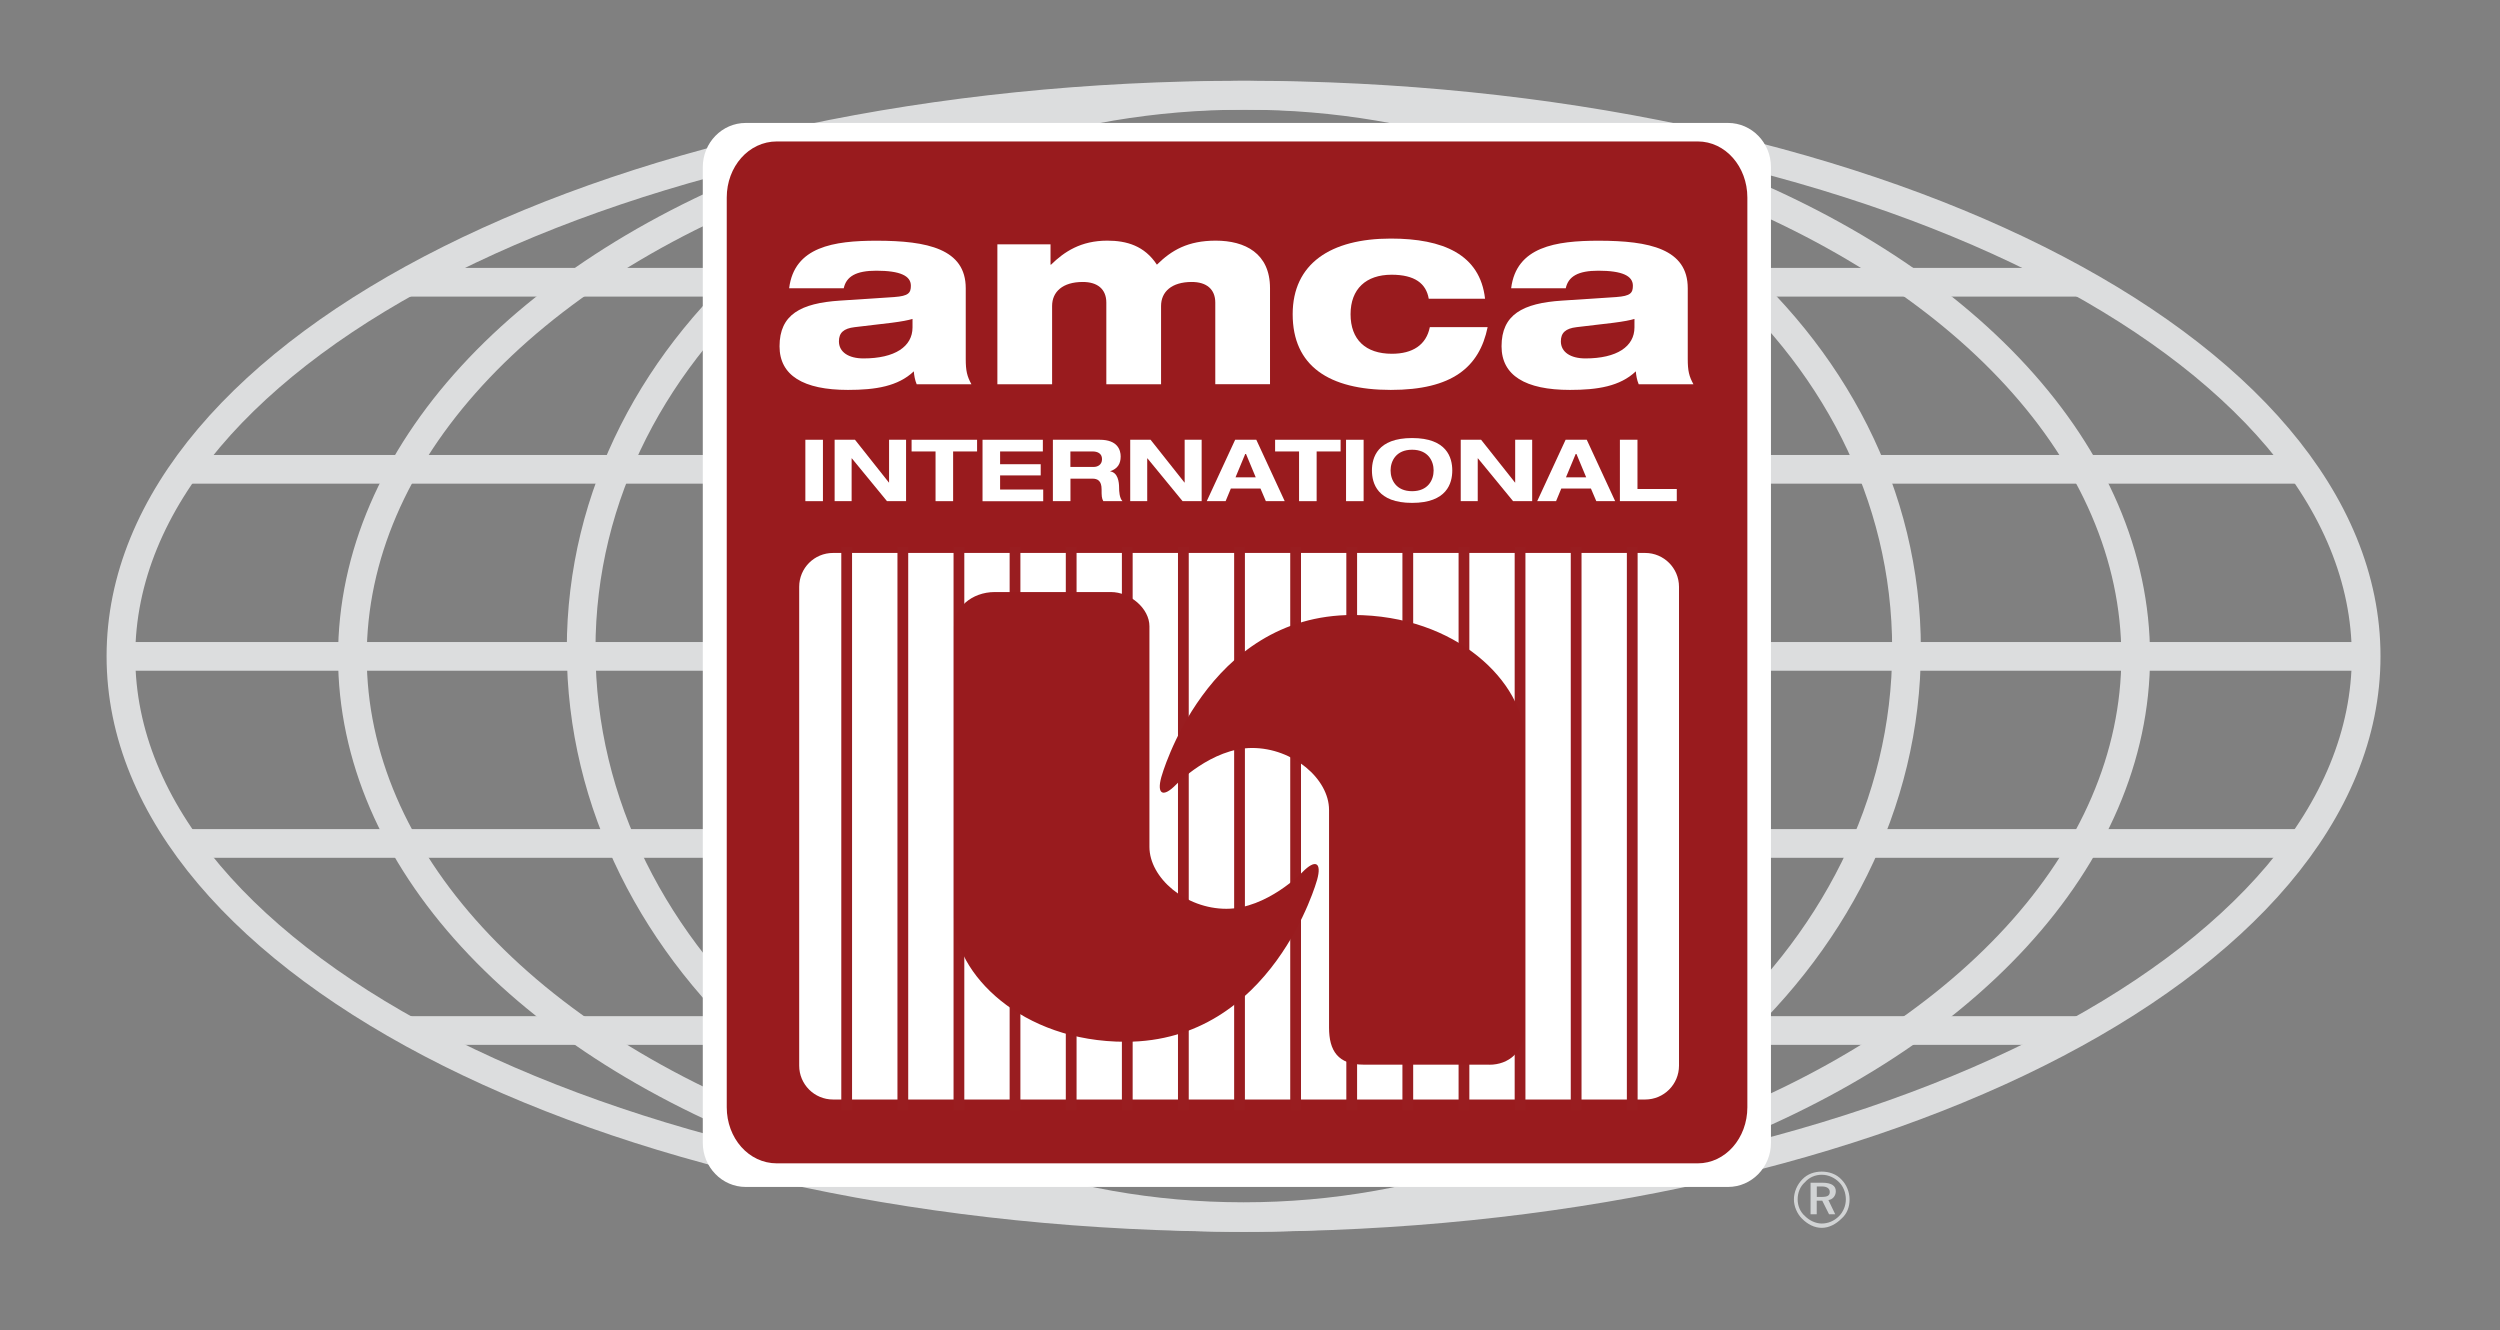 <?xml version="1.0" encoding="utf-8"?>
<!-- Generator: Adobe Illustrator 23.0.1, SVG Export Plug-In . SVG Version: 6.00 Build 0)  -->
<svg version="1.1" xmlns="http://www.w3.org/2000/svg" xmlns:xlink="http://www.w3.org/1999/xlink" x="0px" y="0px"
	 viewBox="0 0 348.54 185.44" style="enable-background:new 0 0 348.54 185.44;" xml:space="preserve">
<rect x="0" y="0" width="348.54" height="185.44" fill="#808080" stroke="none"/>
<style type="text/css">
	.st0{fill-rule:evenodd;clip-rule:evenodd;fill:#D1D3D4;}
	.st1{fill:none;stroke:#DCDDDE;stroke-width:4;stroke-miterlimit:2.414;}
	.st2{fill-rule:evenodd;clip-rule:evenodd;fill:none;stroke:#DCDDDE;stroke-width:4;stroke-miterlimit:2.414;}
	.st3{fill-rule:evenodd;clip-rule:evenodd;fill:#FFFFFF;}
	.st4{fill-rule:evenodd;clip-rule:evenodd;fill:#991B1E;}
	.st5{fill:#FFFFFF;}
	.st6{fill:#991B1E;stroke:#991D20;stroke-width:1.5;stroke-miterlimit:2.414;}
</style>
<g id="globe">
	<path class="st0" d="M253.98,163.34c-1.04,0-1.98,0.34-2.67,1.04c-0.77,0.77-1.21,1.81-1.21,2.84c0,0.95,0.43,1.98,1.12,2.67
		c0.77,0.78,1.72,1.29,2.76,1.29c1.03,0,1.98-0.52,2.76-1.29c0.78-0.69,1.12-1.64,1.12-2.67c0-1.04-0.43-2.07-1.12-2.76
		C256.04,163.69,255.01,163.34,253.98,163.34 M257.34,167.22c0,0.86-0.35,1.72-0.95,2.33c-0.69,0.69-1.55,1.03-2.41,1.03
		c-0.86,0-1.73-0.43-2.33-1.03c-0.69-0.6-1.03-1.46-1.03-2.33c0-0.95,0.34-1.81,1.03-2.41c0.6-0.69,1.46-1.03,2.33-1.03
		c0.95,0,1.81,0.43,2.41,1.03C256.99,165.41,257.34,166.27,257.34,167.22 M254.06,164.89h-1.64v4.4h0.86v-1.9h0.77l0.95,1.9h0.86
		l-0.95-1.98c0.6-0.08,1.03-0.6,1.03-1.21C255.96,165.33,255.35,164.89,254.06,164.89 M253.98,165.41c0.69,0,1.12,0.26,1.12,0.77
		c0,0.52-0.35,0.69-1.12,0.69h-0.69v-1.46H253.98"/>
	<path class="st1" d="M173.55,13.29c51.03,0,92.25,34.01,92.25,77.22c0,43.21-41.39,79.11-92.42,79.11
		c-51.02,0-92.36-35.9-92.36-79.11C81.02,47.3,122.52,13.29,173.55,13.29z"/>
	<line class="st1" x1="56.87" y1="39.35" x2="289.93" y2="39.35"/>
	<line class="st1" x1="25.88" y1="65.43" x2="320.92" y2="65.43"/>
	<line class="st1" x1="16.91" y1="91.51" x2="329.89" y2="91.51"/>
	<line class="st1" x1="25.88" y1="117.59" x2="320.92" y2="117.59"/>
	<line class="st1" x1="56.87" y1="143.67" x2="289.93" y2="143.67"/>
	<ellipse class="st1" cx="173.44" cy="91.51" rx="124.31" ry="78.24"/>
	<path class="st2" d="M173.37,169.72c86.46,0,156.51-35,156.51-78.23c0-43.22-70.05-78.23-156.51-78.23
		c-86.4,0-156.51,35-156.51,78.23C16.86,134.72,86.97,169.72,173.37,169.72L173.37,169.72z"/>
</g>
<g id="frame">
	<path class="st3" d="M240.91,17.14c3.31,0,5.99,2.76,5.99,6.16v136.02c0,3.4-2.68,6.16-5.99,6.16H103.97
		c-3.31,0-5.99-2.76-5.99-6.16V23.3c0-3.4,2.68-6.16,5.99-6.16H240.91z"/>
	<path class="st4" d="M108.31,19.72h128.38c3.86,0,6.92,3.51,6.92,7.82v126.83c0,4.31-3.06,7.82-6.92,7.82H108.31
		c-3.93,0-6.99-3.51-6.99-7.82V27.54C101.32,23.23,104.38,19.72,108.31,19.72 M234.08,81.81c0-2.6-2.11-4.72-4.72-4.72H116.14
		c-2.61,0-4.72,2.11-4.72,4.72v66.76c0,2.6,2.11,4.72,4.72,4.72h113.22c2.61,0,4.72-2.11,4.72-4.72V81.81z"/>
</g>
<g id="text">
	<g>
		<path class="st5" d="M112.28,61.31h2.45v8.56h-2.45V61.31z"/>
		<path class="st5" d="M123.95,61.31h2.37v8.56h-2.66l-4.9-5.97h-0.03v5.97h-2.37v-8.56h2.84l4.73,5.97h0.02V61.31z"/>
		<path class="st5" d="M130.43,62.94h-3.34v-1.63h9.13v1.63h-3.34v6.93h-2.45V62.94z"/>
		<path class="st5" d="M136.98,61.31h8.41v1.63h-5.96v1.78h5.66v1.56h-5.66v1.97h6.01v1.63h-8.46V61.31z"/>
		<path class="st5" d="M146.79,61.31h6.54c2.5,0,2.91,1.45,2.91,2.33c0,1.04-0.44,1.71-1.46,2.06v0.02
			c1.07,0.16,1.24,1.45,1.24,2.29c0,0.42,0.04,1.43,0.47,1.86h-2.67c-0.23-0.4-0.24-0.74-0.24-1.64c0-1.2-0.54-1.5-1.3-1.5h-3.04
			v3.14h-2.45V61.31z M149.23,65.1h3.24c0.54,0,1.17-0.29,1.17-1.09c0-0.85-0.71-1.07-1.3-1.07h-3.11V65.1z"/>
		<path class="st5" d="M165.16,61.31h2.37v8.56h-2.66l-4.9-5.97h-0.03v5.97h-2.37v-8.56h2.84l4.73,5.97h0.02V61.31z"/>
		<path class="st5" d="M175.73,68.11h-4.13l-0.73,1.76h-2.63l3.96-8.56h2.95l3.96,8.56h-2.63L175.73,68.11z M173.66,63.16
			l-1.41,3.39h2.82L173.66,63.16z"/>
		<path class="st5" d="M181.11,62.94h-3.34v-1.63h9.13v1.63h-3.34v6.93h-2.45V62.94z"/>
		<path class="st5" d="M187.66,61.31h2.45v8.56h-2.45V61.31z"/>
		<path class="st5" d="M196.87,61.07c4.84,0,5.6,2.73,5.6,4.52c0,1.79-0.76,4.52-5.6,4.52s-5.6-2.73-5.6-4.52
			C191.27,63.8,192.03,61.07,196.87,61.07z M196.87,68.48c2.22,0,3-1.56,3-2.89c0-1.33-0.78-2.89-3-2.89c-2.22,0-3,1.56-3,2.89
			C193.87,66.92,194.65,68.48,196.87,68.48z"/>
		<path class="st5" d="M211.24,61.31h2.37v8.56h-2.66l-4.9-5.97h-0.03v5.97h-2.37v-8.56h2.84l4.73,5.97h0.02V61.31z"/>
		<path class="st5" d="M221.8,68.11h-4.13l-0.73,1.76h-2.63l3.96-8.56h2.95l3.96,8.56h-2.63L221.8,68.11z M219.73,63.16l-1.41,3.39
			h2.82L219.73,63.16z"/>
		<path class="st5" d="M225.85,61.31h2.44v6.86h5.48v1.7h-7.93V61.31z"/>
	</g>
	<g>
		<path class="st5" d="M110.02,40.18c0.72-5.79,6.23-6.62,12.2-6.62c7.09,0,12.42,1.15,12.42,6.62v9.86c0,1.66,0.18,2.41,0.79,3.53
			h-7.63c-0.25-0.58-0.36-1.26-0.4-1.8c-2.2,2.09-5.33,2.59-9.18,2.59c-6.23,0-9.54-2.02-9.54-6.08c0-4.43,2.95-6.01,8.42-6.37
			l7.59-0.5c1.98-0.14,2.3-0.58,2.3-1.58c0-1.37-1.48-2.09-4.82-2.09c-2.81,0-4.18,0.79-4.54,2.45H110.02z M127.23,44.46
			c-0.58,0.18-1.51,0.36-2.92,0.54l-5.15,0.61c-1.55,0.18-2.2,0.79-2.2,1.98c0,1.51,1.37,2.38,3.42,2.38c4.39,0,6.84-1.66,6.84-4.32
			V44.46z"/>
		<path class="st5" d="M139.04,34.06h7.42v2.84h0.07c1.84-1.8,4.14-3.35,7.85-3.35c2.7,0,5.18,0.72,6.91,3.35
			c2.05-2.02,4.32-3.35,8.21-3.35c4.07,0,7.56,1.76,7.56,6.62v13.39h-7.63V42.19c0-1.87-1.22-2.88-3.28-2.88
			c-2.81,0-4.28,1.37-4.28,3.35v10.91h-7.63V42.19c0-1.87-1.22-2.88-3.28-2.88c-2.81,0-4.28,1.37-4.28,3.35v10.91h-7.63V34.06z"/>
		<path class="st5" d="M207.4,45.61c-1.15,5.58-4.93,8.75-13.5,8.75c-8.64,0-13.68-3.35-13.68-10.55c0-7.05,5.29-10.55,13.68-10.55
			c7.27,0,12.45,2.2,13.14,8.39h-7.85c-0.36-2.12-1.94-3.35-5.18-3.35c-3.56,0-5.72,1.98-5.72,5.51s2.09,5.51,5.76,5.51
			c2.88,0,4.79-1.22,5.29-3.71H207.4z"/>
		<path class="st5" d="M210.68,40.18c0.72-5.79,6.23-6.62,12.2-6.62c7.09,0,12.42,1.15,12.42,6.62v9.86c0,1.66,0.18,2.41,0.79,3.53
			h-7.63c-0.25-0.58-0.36-1.26-0.4-1.8c-2.2,2.09-5.33,2.59-9.18,2.59c-6.23,0-9.54-2.02-9.54-6.08c0-4.43,2.95-6.01,8.42-6.37
			l7.59-0.5c1.98-0.14,2.3-0.58,2.3-1.58c0-1.37-1.48-2.09-4.82-2.09c-2.81,0-4.18,0.79-4.54,2.45H210.68z M227.88,44.46
			c-0.58,0.18-1.51,0.36-2.92,0.54l-5.15,0.61c-1.55,0.18-2.2,0.79-2.2,1.98c0,1.51,1.37,2.38,3.42,2.38c4.39,0,6.84-1.66,6.84-4.32
			V44.46z"/>
	</g>
</g>
<g id="fan_and_louver">
	<g>
		<line class="st6" x1="227.56" y1="76.22" x2="227.56" y2="154.77"/>
		<line class="st6" x1="219.74" y1="76.22" x2="219.74" y2="154.77"/>
		<line class="st6" x1="211.92" y1="76.22" x2="211.92" y2="154.77"/>
		<line class="st6" x1="204.1" y1="76.22" x2="204.1" y2="154.77"/>
		<line class="st6" x1="196.27" y1="76.22" x2="196.27" y2="154.77"/>
		<line class="st6" x1="188.45" y1="76.22" x2="188.45" y2="154.77"/>
		<line class="st6" x1="180.63" y1="76.22" x2="180.63" y2="154.77"/>
		<line class="st6" x1="172.81" y1="76.22" x2="172.81" y2="154.77"/>
		<line class="st6" x1="164.98" y1="76.22" x2="164.98" y2="154.77"/>
		<line class="st6" x1="157.16" y1="76.22" x2="157.16" y2="154.77"/>
		<line class="st6" x1="149.34" y1="76.22" x2="149.34" y2="154.77"/>
		<line class="st6" x1="141.51" y1="76.22" x2="141.51" y2="154.77"/>
		<line class="st6" x1="133.69" y1="76.22" x2="133.69" y2="154.77"/>
		<line class="st6" x1="125.87" y1="76.22" x2="125.87" y2="154.77"/>
		<line class="st6" x1="118.04" y1="76.22" x2="118.04" y2="154.77"/>
	</g>
	<g>
		<path class="st4" d="M207.65,148.44c2.67,0,4.89-1.79,4.89-5.06v-40.36c-0.05-7.75-9.36-17.28-23.92-17.28
			c-20.49,0-26.71,22.59-26.71,22.59c-0.67,2.43,0.25,2.91,2.06,1.05c0,0,4.94-5.1,10.59-5.1c5.71,0,10.73,4.32,10.73,8.63v30.36
			c0,3.19,1.22,5.16,4.84,5.16H207.65z"/>
	</g>
	<g>
		<path class="st4" d="M138.7,82.54c-3.27,0-5.7,2.26-5.7,4.78v40.64c0.05,7.75,9.36,17.28,23.92,17.28
			c20.49,0,26.71-22.59,26.71-22.59c0.67-2.44-0.25-2.91-2.06-1.05c0,0-4.94,5.1-10.59,5.1c-5.71,0-10.73-4.32-10.73-8.63V87.32
			c0-2.51-2.71-4.78-5.38-4.78H138.7z"/>
	</g>
</g>
</svg>

